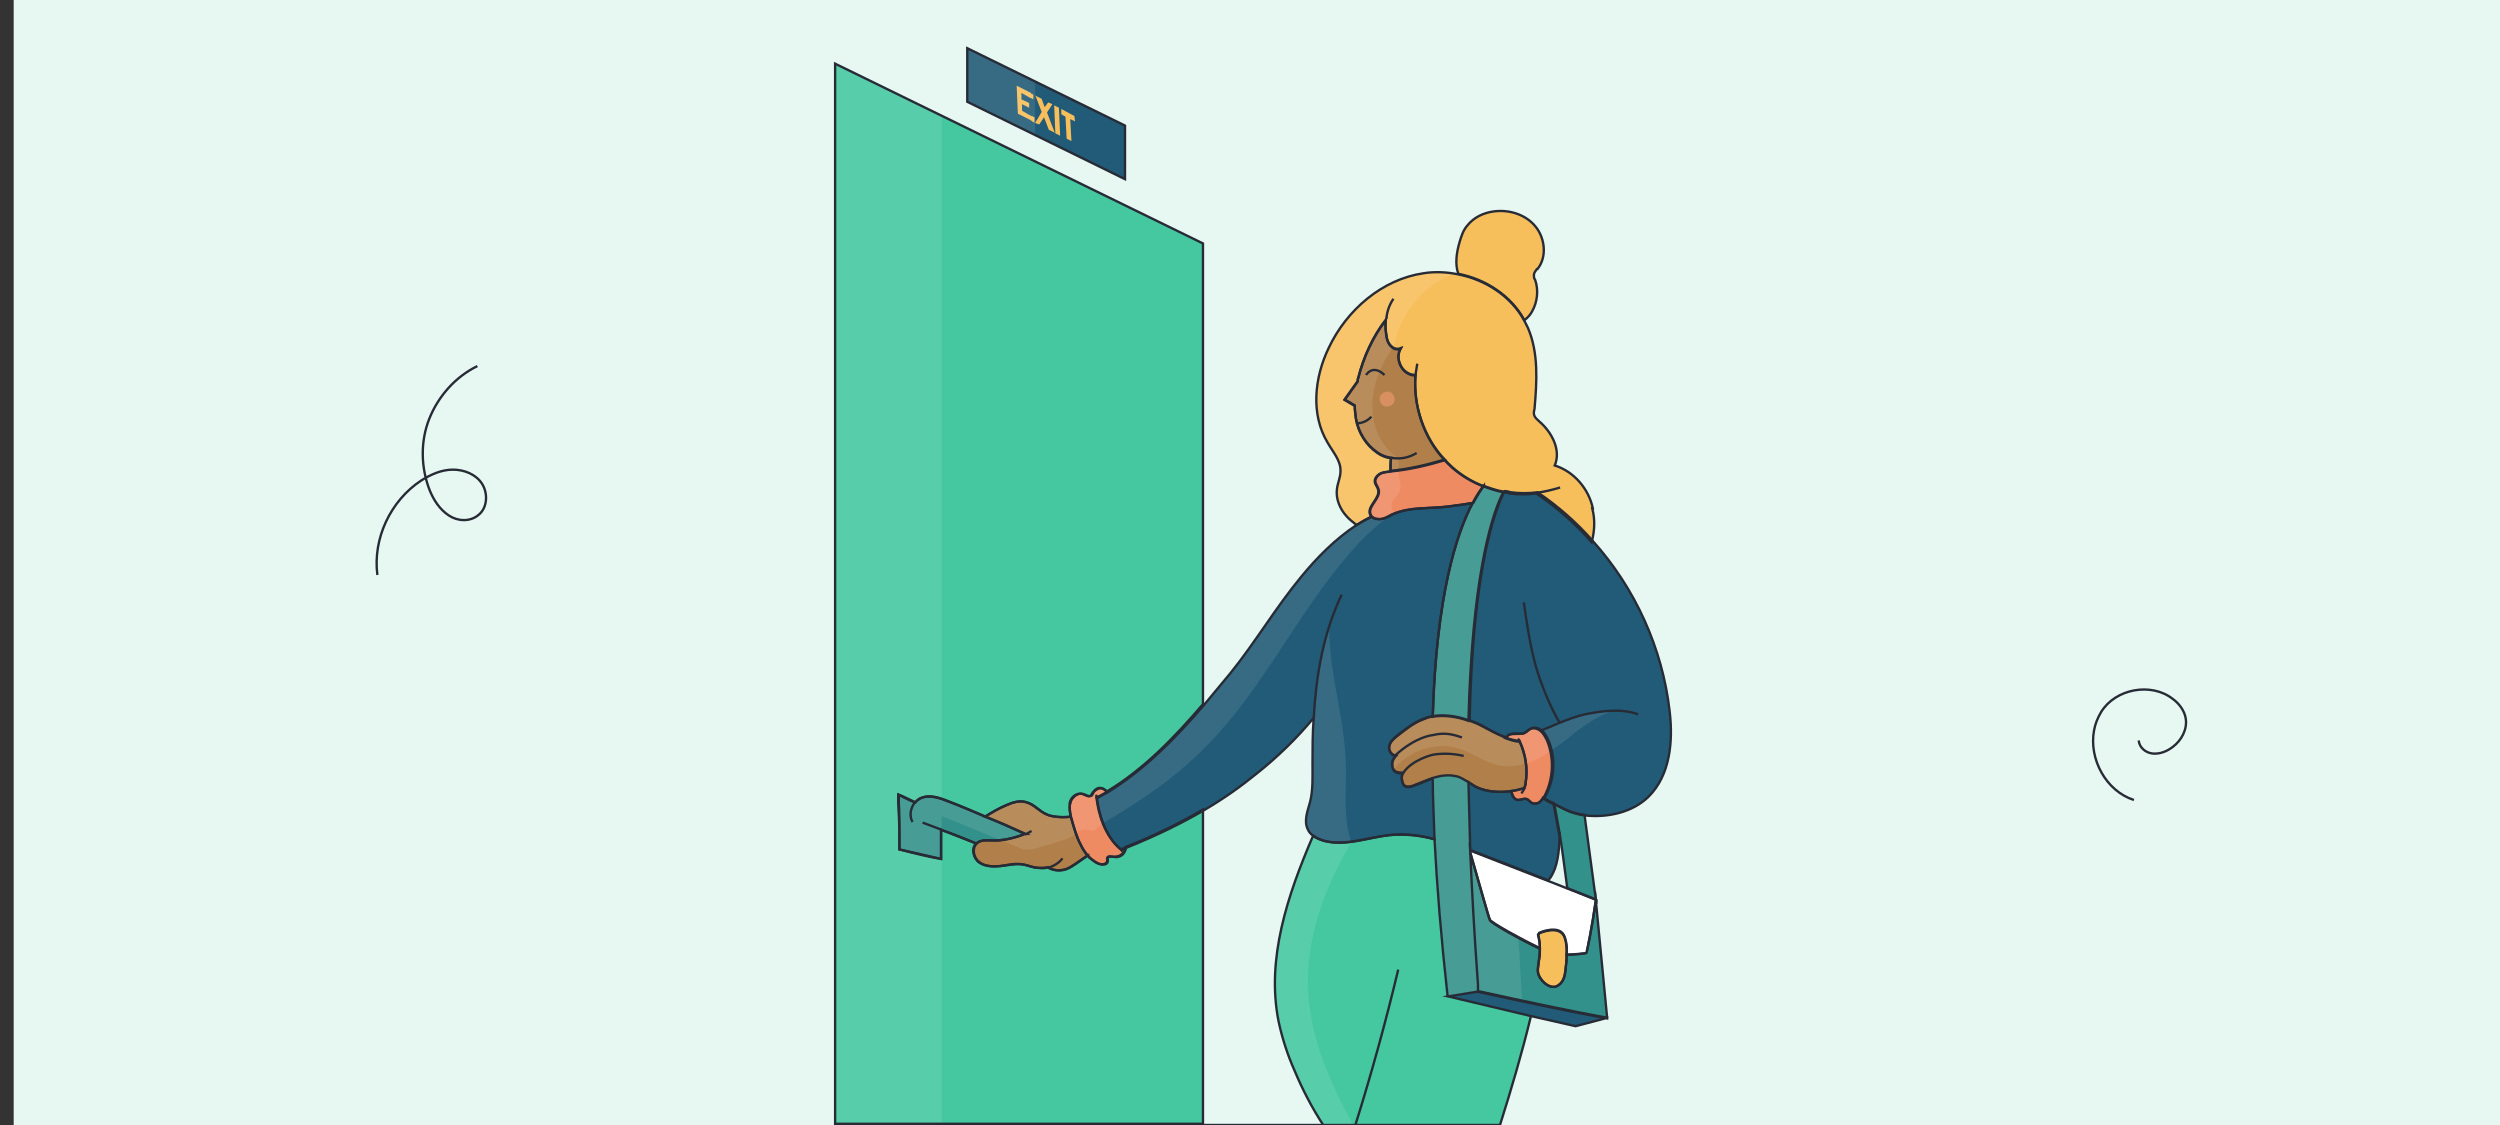 <?xml version="1.0" encoding="UTF-8"?><svg id="a" xmlns="http://www.w3.org/2000/svg" viewBox="0 0 420 189"><rect x="0" y="0" width="420" height="189" fill="#333333" stroke="none"/><defs><style>.d{fill:#b17f49;}.e{fill:#215b77;}.f{fill:#fff;}.g{stroke:#272b36;stroke-miterlimit:10;stroke-width:.4px;}.g,.h{fill:none;}.i{fill:#f7bf5c;}.j{fill:#d89060;}.k{fill:#e7f8f2;}.l{fill:#33918b;}.m{opacity:.1;}.n{fill:#ef8b63;}.o{fill:#45c8a0;}</style></defs><rect class="k" x="2.3" y="0" width="420" height="189"/><path class="i" d="M267.6,85.4c-.7-3.3-3.2-6.2-6.4-7.2,1.1-2.6-.5-5.6-2.6-7.4-.3-.3-.6-.5-.8-.9-.2-.4-.1-.8,0-1.2,.4-4.6,.7-9.4-1.1-13.6-.2-.4-.4-.8-.6-1.2-2.2-4.1-6.5-6.9-11.1-7.8-1.9-.4-3.9-.5-5.8-.2-7,1-13,6.2-16,12.6-2.4,5-3,11.1-.2,15.8,.9,1.6,2.3,3.1,2.2,4.9,0,1-.5,2-.6,3-.2,1.6,.5,3.3,1.6,4.5,.5,.6,1.1,1,1.7,1.5,.8-.5,1.7-1,2.5-1.4,0,0-.2-.2-.2-.3-.7-1.4,1.8-2.8,1.3-4.3-.1-.4-.4-.7-.5-1.1-.2-.6,.3-1.2,.8-1.5,.5-.3,1.2-.3,1.8-.4,0,0,0,0,0,0,0-.7,0-1.5,.1-2.2-.8-.1-1.6-.4-2.3-.9-1.9-1.3-3.2-3.4-3.6-5.7-.1-.7-.2-1.5-.2-2.2l-1.7-1,2.2-3.1h0c0-.2,0-.4,.1-.6,.9-3.5,2.4-6.8,4.6-9.7-.1,1,0,2.1,.2,3.1,.1,.5,.4,1.1,.8,1.4,.4,.4,1,.5,1.5,.3-.9,1.6,0,3.9,1.8,4.4,.2,0,.4,.1,.7,.1-.4,5.1,1.4,10.5,4.9,14.2,.4,.5,.9,.9,1.3,1.3,1.5,1.3,3.3,2.4,5.2,3.1,1.1,.4,2.2,.8,3.4,1,.3,0,.7,.1,1,.2h0c1.5,.2,3,.2,4.5,0,3.4,2.3,6.6,5.1,9.3,8.2,.5-1.9,.6-3.8,.1-5.7Z"/><path class="d" d="M182.8,143.7c-1.2,.8-2.7,2-3.6,2.3-1,.4-2.2,.3-3.1-.3-.5,.2-1.1,.2-1.7,.1-.9,0-1.8-.5-2.7-.6-1.2-.2-2.4,.1-3.6,.3-1.2,.1-2.5,.1-3.5-.6-1-.7-1.4-2.3-.5-3.2,0,0,0,0,0,0,.7-.7,1.9-.5,2.9-.5,1.3,0,3.6-.4,5.2-1.1-2.2-1-4.4-2-6.7-2.9,1.1-.7,2.3-1.4,3.5-1.9,1.1-.5,2.4-.9,3.5-.5,1.2,.4,2.1,1.5,3.3,2,.8,.4,2.5,.6,4.1,.4,0,.2,.1,.4,.2,.7,.4,1.4,.8,2.8,1.5,4.1,.3,.6,.7,1.2,1.2,1.8Z"/><path class="d" d="M233.6,79.1c0-.7,0-1.5,.1-2.2-.8-.1-1.6-.4-2.3-.9-1.9-1.3-3.2-3.4-3.6-5.7-.1-.7-.2-1.5-.2-2.2l-1.7-1,2.2-3.1h0c0-.2,0-.4,.1-.6,.9-3.5,2.4-6.8,4.6-9.7-.1,1,0,2.1,.2,3.1,.1,.5,.4,1.1,.8,1.4,.4,.4,1,.5,1.5,.3-.9,1.6,0,3.9,1.8,4.4,.2,0,.4,.1,.7,.1-.4,5.1,1.4,10.5,4.9,14.2-3,.9-6,1.6-9.1,1.9Z"/><path class="d" d="M256.3,131.6c0,.3-.1,.6-.2,.8-.7,.2-1.4,.4-2.2,.5-2,.3-4.2,.1-5.7-.6-.5-.2-1-.6-1.5-.9-.7-.4-1.4-.9-2.1-1-1.3-.3-2.6-.1-3.9,.3-.9,.3-1.8,.7-2.6,1-.9,.4-2,.8-2.4-.1-.3-.6-.3-1.2,0-1.8-.5,0-1,0-1.4-.3-.5-.5-.6-1.4-.2-2,.1-.2,.3-.4,.4-.6-.7,0-1.3-.9-1.1-1.6,.2-.8,.8-1.3,1.4-1.8,1.3-1,2.7-2.1,4.2-2.7,.6-.2,1.1-.4,1.7-.5,2-.3,4.1,0,6,.7,.8,.3,1.6,.6,2.3,1,1,.5,2.4,1.3,3.9,1.9,.8,.3,1.6,.5,2.4,.6,1,2.2,1.4,4.6,1,7Z"/><path class="l" d="M172.1,140.1c-1.6,.7-3.8,1.2-5.2,1.1-1,0-2.1-.2-2.9,.5-2-.8-3.9-1.5-5.9-2.3,0,.3,0,.7,0,1.1,0,1.3,0,3,0,3.8-1.3-.3-4.8-1.1-7-1.6,0-.6,0-1.3,0-2,0,0,0-.1,0-.2,0-1.9,0-4-.1-5.7,0-.5,0-.9,0-1.3,.8,.3,1.9,.9,2.8,1.3,.2-.3,.5-.5,.9-.7,1.4-.7,3.1-.1,4.6,.5,2.1,.8,4.2,1.7,6.3,2.6,2.2,.9,4.5,1.9,6.7,2.9Z"/><path class="o" d="M179.8,134.9c-.2,.8,0,1.5,.1,2.3-1.6,.2-3.3,0-4.1-.4-1.2-.5-2-1.7-3.3-2-1.2-.4-2.4,0-3.5,.5-1.2,.5-2.4,1.2-3.5,1.9-2.1-.9-4.2-1.8-6.3-2.6-1.5-.6-3.1-1.1-4.6-.5-.3,.2-.6,.4-.9,.7-.9-.3-1.9-.9-2.8-1.3,0,.4,0,.9,0,1.3h0c.1,1.9,.2,3.8,.2,5.7,0,0,0,.1,0,.2,0,.7,0,1.4,0,2,2.2,.6,5.6,1.4,7,1.6,0-.8,0-2.6,0-3.8s0-.9,0-1.1c2,.7,4,1.5,5.9,2.3,0,0,0,0,0,0-.9,.8-.5,2.5,.5,3.2,1,.7,2.3,.7,3.5,.6,1.2-.1,2.4-.4,3.6-.3,.9,.1,1.8,.5,2.7,.6,.6,0,1.1,0,1.7-.1,.9,.6,2.1,.6,3.1,.3,.9-.3,2.4-1.5,3.6-2.3,.3,.3,.5,.6,.9,.8,.3,.2,.5,.4,.8,.5,.5,.3,1.4,.3,1.6-.3,0-.2,0-.4,0-.6,.2-.5,1,0,1.5-.2,1-.1,1.4-.8,1.6-1.6,5.3-2.1,9.4-4.2,13-6.3v52.8h-61.8V10.7l61.8,30.2V118.3c-4.8,5.6-10,11-16.2,14.7-.6-.7-1.4-1-2.2,0-.2,.2-.3,.5-.5,.7-.4,.2-.8-.1-1.3-.3-1-.3-2,.5-2.2,1.5Z"/><polygon class="e" points="189 21.1 189 30.1 162.5 17.1 162.5 8.1 189 21.1"/><path class="o" d="M257.2,170.7c-1.5,6.2-3.3,12.3-5.2,18.3h-29.7c-1.9-2.9-3.5-6-4.8-9.1-1.2-2.7-2.1-5.5-2.7-8.3-2.1-10.5,1.5-21.2,5.8-31.2,.6,.4,1.3,.7,2,.9,3.6,.9,7.2-.6,10.8-1,2.6-.3,5.2,0,7.6,.7,.4,7.8,1.1,16.5,2.2,26.4s0,0,0,0l14,3.3Z"/><path class="n" d="M189.2,142.4c-.2,.8-.6,1.5-1.6,1.6-.5,0-1.3-.3-1.5,.2,0,.2,0,.4,0,.6-.2,.6-1,.5-1.6,.3-.3-.2-.6-.3-.8-.5-.3-.2-.6-.5-.9-.8-.5-.5-.9-1.1-1.2-1.8-.7-1.3-1.1-2.7-1.5-4.1,0-.2-.1-.4-.2-.7-.2-.8-.3-1.5-.1-2.3,.3-1,1.3-1.8,2.2-1.5,.4,.1,.9,.5,1.3,.3,.3-.1,.3-.5,.5-.7,.9-.9,1.6-.6,2.2,0-.6,.4-1.2,.7-1.8,1,.3,2.5,1.3,6.4,4.1,8.7,.3-.1,.6-.2,.9-.4Z"/><path class="n" d="M259.5,133.6c0,.2-.2,.3-.3,.5-.2,.3-.4,.5-.6,.7-.4,.3-1,.3-1.4,0-.2-.1-.4-.4-.6-.5-.5-.2-1,0-1.5,.1-.7,0-1.1-.7-1.2-1.5,.8-.1,1.5-.3,2.2-.5,0-.3,.2-.5,.2-.8,.4-2.4,0-4.8-1-7-.8,0-1.6-.3-2.4-.6,.2-.2,.4-.4,.5-.5,.4-.2,.9-.2,1.3-.2,.4,0,.9,0,1.3-.1,.4-.2,.6-.5,1-.7,.6-.3,1.3-.1,1.8,.3s.8,1,1.1,1.6c1.2,2.9,1.1,6.4-.4,9.3Z"/><path class="e" d="M262,140c0,.8,0,1.7-.1,2.5-.1,1.2-.3,2.4-.7,3.5-.3,.7-.6,1.4-1.1,1.9l-13.1-5.1c-.1-4-.2-7.8-.3-11.4,.5,.3,1,.7,1.5,.9,1.5,.7,3.7,.9,5.7,.6,.2,.8,.5,1.5,1.2,1.5,.5,0,1.1-.4,1.5-.1,.2,.1,.4,.3,.6,.5,.4,.3,1,.2,1.4,0,.3-.2,.5-.4,.6-.7,.6,.4,1.2,.7,1.8,1,.2,1,.5,2.7,.9,4.9Z"/><path class="e" d="M240.7,130.8c0,3.2,.2,6.6,.3,10.2-2.5-.7-5.1-.9-7.6-.7-3.6,.4-7.3,1.8-10.8,1-.7-.2-1.4-.4-2-.9-.4-.3-.7-.6-.9-1.1-.7-1.4,0-3.1,.4-4.6,.5-2,.4-4.2,.4-6.3,0-2.6,0-5.2,.2-7.8-2.8,3.4-6.1,6.6-9.5,9.3-2.7,2.2-5.5,4.2-8.9,6.2-3.6,2.1-7.8,4.2-13,6.3-.3,.1-.6,.2-.9,.4-2.8-2.3-3.8-6.2-4.1-8.7,.6-.3,1.2-.7,1.8-1,6.2-3.8,11.4-9.1,16.2-14.7,1.5-1.8,2.9-3.5,4.4-5.3,4.2-5.2,7.6-11,11.9-16.2,2.7-3.3,5.8-6.4,9.3-8.7,.8-.5,1.7-1,2.5-1.4,.4,.4,1,.5,1.6,.4,.7-.1,1.3-.5,1.9-.8,3.1-1.3,6-.9,9.3-1.3,1.6-.2,3-.4,4.2-.6-2.7,5.1-6.1,15.5-6.7,35.9-.6,0-1.2,.3-1.7,.5-1.6,.6-2.9,1.7-4.2,2.7-.6,.5-1.3,1-1.4,1.8-.2,.7,.4,1.6,1.1,1.6-.2,.2-.3,.4-.4,.6-.3,.6-.3,1.5,.2,2,.4,.3,.9,.4,1.4,.3-.3,.5-.2,1.2,0,1.8,.4,.9,1.5,.5,2.4,.1,.9-.3,1.7-.7,2.6-1Z"/><path class="e" d="M276.9,133.9c-2.7,2.6-6.8,3.5-10.6,3.1,0,0,0,0,0,0-1.6-.2-2.9-.7-4.2-1.4-.3-.2-.6-.3-.9-.5-.6-.3-1.2-.7-1.8-1,.1-.1,.2-.3,.3-.5,1.5-2.8,1.7-6.3,.4-9.3-.3-.6-.6-1.2-1.1-1.6s-1.2-.6-1.8-.3c-.4,.2-.6,.5-1,.7-.4,.2-.9,.2-1.3,.1-.4,0-.9,0-1.3,.2-.2,0-.4,.3-.5,.5-1.5-.5-2.9-1.3-3.9-1.9-.7-.4-1.5-.7-2.3-1,.5-23.6,3.7-33.8,5.5-37.7,.1-.3,.3-.6,.4-.8,.3,0,.7,.1,1,.2h0c1.5,.2,3,.2,4.5,0,3.4,2.3,6.6,5.1,9.3,8.2,7.1,7.9,11.7,18,12.9,28.6,.6,5,.1,10.7-3.5,14.3Z"/><g id="b"/><g id="c"/><path class="j" d="M231.8,67.1c0,.7,.6,1.3,1.3,1.2s1.3-.6,1.2-1.3-.6-1.3-1.3-1.2-1.3,.6-1.2,1.3Z"/><path class="g" d="M63.4,96.6c-.8-6.1,2.2-12.5,7.4-15.9,1.6-1,3.4-1.8,5.3-1.8s3.9,.8,4.9,2.4,.9,4-.6,5.2c-1.4,1.2-3.5,1.1-5,.1s-2.5-2.5-3.2-4.2c-1.5-3.8-1.6-8.2-.1-12s4.4-7.1,8.1-8.9"/><path class="g" d="M358.5,134.4c-4.7-1.5-7.6-6.9-6.7-11.7,.2-1.1,.6-2.1,1.2-3.1,2.4-3.9,8.4-5,12-2.2,1.1,.8,2,2,2.2,3.3,.3,1.8-.7,3.7-2.2,4.8-.9,.7-2.1,1.2-3.3,1.1s-2.3-1-2.4-2.2"/><path class="h" d="M233.7,76.9c1.5,.3,3,0,4.3-.8"/><path class="h" d="M234.1,50.2c-.7,1-1.1,2.2-1.2,3.4"/><path class="h" d="M262.1,81.9c-1.3,.4-2.6,.7-4,.9"/><path class="h" d="M238.1,61.1c-.1,.6-.2,1.2-.3,1.9"/><path class="h" d="M225.4,99.9c-3.1,6.5-4.3,13.6-4.7,20.8"/><path class="i" d="M258.2,45.2c-.2,.3-.5,.6-.5,1,0,.3,0,.6,.2,.8,.6,1.7,.4,3.7-.5,5.3-.3,.6-.8,1.1-1.3,1.5-2.2-4.1-6.5-6.9-11.1-7.8-.6-1.6-.3-3.6,.2-5.3,.3-1,.6-2,1.3-2.8,1.1-1.4,2.8-2.2,4.6-2.4,2.6-.3,5.3,.6,6.9,2.6,1.6,2,1.9,5.1,.3,7.1Z"/><path class="h" d="M234.5,126.9s0,0,0,0"/><path class="h" d="M234.4,126.9c3.5-3.2,6.3-3.4,6.3-3.4,1.7-.4,3-.3,4.9,.4"/><path class="h" d="M235.7,129.9c1.5-2.3,5-3.1,5-3.1,1.7-.3,3.6-.2,5.2,.2"/><path class="h" d="M255.3,124.6c0-.2-.2-.4-.3-.5"/><path class="h" d="M256.1,132.4c-.1,.3-.3,.6-.5,.9"/><path class="h" d="M258.9,122.7c.8-.2,4.6-2.1,7.4-2.7,3-.6,6.1-1,8.9,0"/><path class="h" d="M256,101.2c.5,3.5,1,6.9,1.9,10.3,.8,3,2.5,7.2,4.1,9.9"/><path class="h" d="M178.5,144.2c-.6,.8-1.5,1.3-2.4,1.6"/><path class="h" d="M173.3,139.6c-.3,.2-.7,.4-1.1,.6"/><path class="h" d="M153.3,138.1c-.6-1.1-.3-2.4,.4-3.3"/><path class="h" d="M158.2,139.4c-1.1-.4-2.1-.8-3.2-1.2"/><path class="l" d="M252.6,82.6c-.1,.2-.2,.5-.4,.8-1.8,3.9-4.9,14.2-5.5,37.7-1.9-.7-4-1-6-.7,.6-20.4,4-30.8,6.7-35.9,.7-1.3,1.3-2.2,1.8-2.9,1.1,.4,2.2,.8,3.4,1Z"/><path class="e" d="M270,171l-5.3,1.4-7.5-1.7-13.9-3.3s0,0,0,0l4.9-.8c7.3,1.6,15.7,3.4,21.8,4.5Z"/><path class="l" d="M270.1,171h0c-6.1-1.1-14.5-2.9-21.8-4.5h0v-1.1c-.6-8.1-1-15.5-1.3-22.2,1.1,3.9,3.1,10.9,3.3,11.3,.2,.5,5.3,3.3,8.4,4.8,0,.8,0,1.6-.2,2.3-.1,.7-.3,1.5,0,2.2,.1,.2,.3,.5,.4,.7,.5,.7,1.3,1.3,2.1,1.3,.6,0,1.2-.5,1.5-1,.3-.5,.4-1.2,.5-1.8,.1-.9,.2-1.7,.2-2.6,1.4,0,3.1-.2,3.3-.3,.1,0,1-4.6,1.6-8.8l1.9,19.7Z"/><path class="f" d="M268.1,151.3h0c-.6,4.2-1.5,8.7-1.6,8.8-.2,.1-1.9,.2-3.3,.3,0-1,0-1.9-.3-2.8-.8-2.4-4.3-.8-4.3-.8l-.2,.3c.2,.8,.3,1.5,.3,2.3-3.2-1.5-8.2-4.3-8.4-4.8-.2-.4-2.1-7.3-3.3-11.3,0-.1,0-.3,0-.4l13.1,5.1,3.3,1.3,4.8,1.9v.2Z"/><path class="l" d="M268.1,151.1l-4.8-1.9c-.5-3.8-.9-6.9-1.3-9.3-.4-2.3-.7-3.9-.9-4.9,.3,.2,.6,.4,.9,.5,1.3,.7,2.6,1.2,4.2,1.4,1.1,8.1,1.9,14.2,1.9,14.2Z"/><path class="i" d="M263.2,160.4c0,.9-.1,1.7-.2,2.6,0,.6-.2,1.3-.5,1.8-.3,.5-.9,1-1.5,1-.8,0-1.6-.6-2.1-1.3-.2-.2-.3-.4-.4-.7-.3-.7,0-1.5,0-2.2,.1-.8,.2-1.6,.2-2.3,0-.8-.1-1.6-.3-2.3l.2-.3s3.6-1.6,4.3,.8c.3,.9,.4,1.9,.3,2.8Z"/><path class="h" d="M234.9,162.9c-2.1,8.8-4.5,17.5-7.2,26.1"/><path class="n" d="M249.3,81.6c-.5,.7-1.1,1.6-1.8,2.9-1.2,.2-2.6,.4-4.2,.6-3.3,.4-6.3,0-9.3,1.3-.6,.3-1.2,.7-1.9,.8-.5,0-1.2,0-1.6-.4,0,0-.2-.2-.2-.3-.7-1.4,1.8-2.8,1.3-4.3-.1-.4-.4-.7-.5-1.1-.2-.6,.3-1.2,.8-1.5,.5-.3,1.2-.3,1.8-.4,0,0,0,0,0,0,3.1-.3,6.1-1,9.1-1.9,.4,.5,.9,.9,1.3,1.3,1.5,1.3,3.3,2.4,5.2,3.1Z"/><polygon class="i" points="171.6 15.6 171.6 16.7 172.9 17.3 172.9 18.1 171.7 17.5 171.7 18.6 172.9 19.3 173.3 19.5 173.4 19.5 173.8 19.7 173.8 20.6 173.4 20.4 173.3 20.3 173 20.1 173 20.1 171 19.1 170.8 14.4 172.8 15.4 173.2 15.6 173.2 15.7 173.6 15.9 173.6 16.7 173.3 16.5 173.2 16.5 172.8 16.3 171.6 15.6"/><polygon class="i" points="177.2 22.3 176.2 21.8 175.4 19.7 174.6 20.9 174 20.7 174 20.7 173.9 20.6 173.9 20.6 174.3 20 175 18.8 174 16.2 173.9 16 174 16.1 175 16.6 175.5 18 176.1 17.2 176.8 17.5 175.9 18.9 177.2 22.3"/><polygon class="i" points="177.9 18.1 178.1 22.8 177.3 22.4 177.1 17.7 177.7 18 177.9 18.1"/><polygon class="i" points="180.5 19.5 180.6 20.4 179.8 20 180 23.7 179.2 23.3 179 19.6 178.3 19.2 178.3 18.3 180.5 19.5"/><path class="l" d="M248.3,165.5v1h0l-4.9,.8c0,0-.1,0-.1,0-1.1-9.8-1.8-18.6-2.2-26.3-.2-3.6-.3-7-.3-10.2,1.3-.4,2.6-.7,3.9-.3,.7,.2,1.4,.6,2.1,1,0,3.5,.1,7.3,.3,11.4,0,.1,0,.3,0,.4,.3,6.7,.7,14.1,1.3,22.2Z"/><path class="h" d="M188.6,143c-.1,0-.2-.2-.3-.2"/><path class="h" d="M184.2,134.1c0-.2,0-.4,0-.6"/><g class="m"><polygon class="f" points="173.9 13.7 173.9 22.7 162.4 17.1 162.4 8.1 173.9 13.7"/><path class="f" d="M234.1,58.3c0,0,0-.1,.1-.2,.6-3,2-5.8,4.1-8.1,1.7-1.8,3.8-3.2,6.1-4.1-1.7-.3-3.5-.3-5.3,0-7,1-13,6.2-16,12.6-2.4,5-3,11.1-.2,15.8,.9,1.6,2.3,3.1,2.2,4.9,0,1-.5,2-.6,3-.2,1.6,.5,3.3,1.6,4.5,.5,.6,1.1,1,1.7,1.5-3.5,2.3-6.7,5.4-9.3,8.7-4.2,5.2-7.7,11-11.9,16.2-1.4,1.8-2.9,3.6-4.4,5.3-4.8,5.6-10,11-16.2,14.8-.6-.7-1.4-1-2.2-.1-.2,.2-.3,.5-.5,.7-.4,.2-.8-.1-1.3-.3-1-.3-2,.5-2.2,1.5-.2,.8,0,1.5,.1,2.3-1.6,.2-3.3,0-4.1-.4-1.2-.5-2-1.7-3.3-2-1.2-.3-2.4,0-3.5,.5-1.2,.5-2.4,1.2-3.5,1.9-2.1-.9-4.2-1.8-6.3-2.6-.3-.1-.6-.2-1-.4V19.3l-17.7-8.7V189h17.7v-51.9l10.1,4.1,3.6,1.5h0c.3,0,.7,0,1,0,.7,0,1.5-.3,2.2-.5,1.8-.5,3.7-1,5.3-1.8,0-.1,.2-.3,.3-.4,.4-.3,.8-.6,1.3-.6,.3,0,.5,0,.8,0,.2,0,.5,.2,.8,.1,.3,0,.6-.3,.8-.5,.2-.2,.5-.4,.7-.6,0,0,0,0,0,0,0,0,0,0,0,0,0,0,0,0,0,0,6.4-3.7,12.6-7.9,17.7-13.2,9.4-9.5,15.1-22.1,23.9-32.2,2.1-2.5,4.5-4.8,7.2-6.6,0,0,.2-.1,.3-.2-.4-.5-.6-1.3-.3-1.9,.3-.7,1.1-1.2,1.3-2,.2-.7,0-1.4-.2-2.1,0,0,0-.1,0-.2,0-.3-.1-.7,0-1,0-.1,0-.2,0-.3,0-.6,0-1.1,0-1.7,0,0,0,0,0,0-.4-.2-.8-.5-1.1-.8-2.5-2.2-3.6-5.7-3.3-9,.2-3.2,1.6-6.2,3.4-8.8Z"/><path class="f" d="M271.1,119.4c-1.6,.5-3.1,1.3-4.6,2.3-1,.7-2,1.4-2.9,2.2-1,.8-2,1.5-3,2.2-1.3,.9-2.7,1.7-4.1,2.1-1.5,.5-3.1,.7-4.7,.4-2.4-.5-4.4-2.1-6.6-2.8-3.9-1.3-8.5,.3-11.1,3.5,0,0,0,0,0-.1,0,0,0,0,0-.1,0,0,0,0,0,0,0,0,0-.2,0-.3,0,0,0-.2,0-.3,0-.3,0-.6,.2-.9,.1-.2,.3-.4,.4-.6-.7,0-1.2-.9-1.1-1.6,.2-.8,.8-1.3,1.4-1.8,1.3-1,2.7-2.1,4.2-2.7,.6-.2,1.2-.4,1.7-.5,.6-20.4,4-30.8,6.7-35.9,.7-1.3,1.3-2.2,1.8-2.9,1.1,.4,2.2,.8,3.4,1-.1,.2-.2,.5-.4,.8-1.8,3.9-4.9,14.2-5.5,37.7,.8,.3,1.6,.6,2.3,1,1,.5,2.4,1.3,3.9,1.9,.2-.2,.4-.4,.5-.5,.4-.2,.9-.2,1.3-.2,.5,0,.9,0,1.3-.1,.3-.2,.6-.5,1-.7,.6-.3,1.3-.1,1.8,.3,.6-.2,3.4-1.5,6-2.3,.5-.2,1-.3,1.4-.4,1.6-.3,3.2-.6,4.8-.6Z"/><path class="f" d="M255.5,168.1c-2.5-.5-5-1.1-7.3-1.6l-4.9,.8h0s0,0,0,0c-1.1-9.8-1.8-18.6-2.2-26.3-.2-3.6-.3-7-.3-10.2,1.3-.4,2.6-.7,3.9-.3,.7,.2,1.4,.6,2.1,1,0,3.5,.1,7.3,.3,11.4l7.3,2.9c.2,3.9,.4,7.8,.7,11.7,.2,3.5,.4,7.1,.6,10.7Z"/><path class="f" d="M227.2,189h-4.8c-1.9-2.9-3.5-6-4.8-9.1-1.2-2.7-2.2-5.5-2.7-8.3-2.1-10.5,1.5-21.2,5.8-31.2-.4-.3-.7-.6-.9-1.1-.7-1.4,0-3.1,.4-4.6,.5-2,.4-4.2,.4-6.3,0-2.6,0-5.2,.2-7.8,.3-5.1,1-10.2,2.5-15,0,7.6,2.6,15.1,2.8,22.8,.1,4.4-.5,9,.9,13,0,0,0,0,0,.1-4.6,7.8-7.8,16.6-7.2,25.6,.5,7.8,3.8,15,7.5,21.9Z"/></g><path class="g" d="M267.6,85.4c-.7-3.3-3.2-6.2-6.4-7.2,1.1-2.6-.5-5.6-2.6-7.4-.3-.3-.6-.5-.8-.9-.2-.4-.1-.8,0-1.2,.4-4.6,.7-9.4-1.1-13.6-.2-.4-.4-.8-.6-1.2-2.2-4.1-6.5-6.9-11.1-7.8-1.9-.4-3.9-.5-5.8-.2-7,1-13,6.2-16,12.6-2.4,5-3,11.1-.2,15.8,.9,1.6,2.3,3.1,2.2,4.9,0,1-.5,2-.6,3-.2,1.6,.5,3.3,1.6,4.5,.5,.6,1.1,1,1.7,1.5,.8-.5,1.7-1,2.5-1.4,0,0-.2-.2-.2-.3-.7-1.4,1.8-2.8,1.3-4.3-.1-.4-.4-.7-.5-1.1-.2-.6,.3-1.2,.8-1.5,.5-.3,1.2-.3,1.8-.4,0,0,0,0,0,0,0-.7,0-1.5,.1-2.2-.8-.1-1.6-.4-2.3-.9-1.9-1.3-3.2-3.4-3.6-5.7-.1-.7-.2-1.5-.2-2.2l-1.7-1,2.2-3.1h0c0-.2,0-.4,.1-.6,.9-3.5,2.4-6.8,4.6-9.7-.1,1,0,2.1,.2,3.1,.1,.5,.4,1.1,.8,1.4,.4,.4,1,.5,1.5,.3-.9,1.6,0,3.9,1.8,4.4,.2,0,.4,.1,.7,.1-.4,5.1,1.4,10.5,4.9,14.2,.4,.5,.9,.9,1.3,1.3,1.5,1.3,3.3,2.4,5.2,3.1,1.1,.4,2.2,.8,3.4,1,.3,0,.7,.1,1,.2h0c1.5,.2,3,.2,4.5,0,3.4,2.3,6.6,5.1,9.3,8.2,.5-1.9,.6-3.8,.1-5.7Z"/><path class="g" d="M182.8,143.7c-1.2,.8-2.7,2-3.6,2.3-1,.4-2.2,.3-3.1-.3-.5,.2-1.1,.2-1.7,.1-.9,0-1.8-.5-2.7-.6-1.2-.2-2.4,.1-3.6,.3-1.2,.1-2.5,.1-3.5-.6-1-.7-1.4-2.3-.5-3.2,0,0,0,0,0,0,.7-.7,1.9-.5,2.9-.5,1.3,0,3.6-.4,5.2-1.1-2.2-1-4.4-2-6.7-2.9,1.1-.7,2.3-1.4,3.5-1.9,1.1-.5,2.4-.9,3.5-.5,1.2,.4,2.1,1.5,3.3,2,.8,.4,2.5,.6,4.1,.4,0,.2,.1,.4,.2,.7,.4,1.4,.8,2.8,1.5,4.1,.3,.6,.7,1.2,1.2,1.8Z"/><path class="g" d="M233.6,79.1c0-.7,0-1.5,.1-2.2-.8-.1-1.6-.4-2.3-.9-1.9-1.3-3.2-3.4-3.6-5.7-.1-.7-.2-1.5-.2-2.2l-1.7-1,2.2-3.1h0c0-.2,0-.4,.1-.6,.9-3.5,2.4-6.8,4.6-9.7-.1,1,0,2.1,.2,3.1,.1,.5,.4,1.1,.8,1.4,.4,.4,1,.5,1.5,.3-.9,1.6,0,3.9,1.8,4.4,.2,0,.4,.1,.7,.1-.4,5.1,1.4,10.5,4.9,14.2-3,.9-6,1.6-9.1,1.9Z"/><path class="g" d="M256.3,131.6c0,.3-.1,.6-.2,.8-.7,.2-1.4,.4-2.2,.5-2,.3-4.2,.1-5.7-.6-.5-.2-1-.6-1.5-.9-.7-.4-1.4-.9-2.1-1-1.3-.3-2.6-.1-3.9,.3-.9,.3-1.8,.7-2.6,1-.9,.4-2,.8-2.4-.1-.3-.6-.3-1.2,0-1.8-.5,0-1,0-1.4-.3-.5-.5-.6-1.4-.2-2,.1-.2,.3-.4,.4-.6-.7,0-1.3-.9-1.1-1.6,.2-.8,.8-1.3,1.4-1.8,1.3-1,2.7-2.1,4.2-2.7,.6-.2,1.1-.4,1.7-.5,2-.3,4.1,0,6,.7,.8,.3,1.6,.6,2.3,1,1,.5,2.4,1.3,3.9,1.9,.8,.3,1.6,.5,2.4,.6,1,2.2,1.4,4.6,1,7Z"/><path class="g" d="M172.1,140.1c-1.6,.7-3.8,1.2-5.2,1.1-1,0-2.1-.2-2.9,.5-2-.8-3.9-1.5-5.9-2.3,0,.3,0,.7,0,1.1,0,1.3,0,3,0,3.8-1.3-.3-4.8-1.1-7-1.6,0-.6,0-1.3,0-2,0,0,0-.1,0-.2,0-1.9,0-4-.1-5.7,0-.5,0-.9,0-1.3,.8,.3,1.9,.9,2.8,1.3,.2-.3,.5-.5,.9-.7,1.4-.7,3.1-.1,4.6,.5,2.1,.8,4.2,1.7,6.3,2.6,2.2,.9,4.5,1.9,6.7,2.9Z"/><path class="g" d="M179.8,134.9c-.2,.8,0,1.5,.1,2.3-1.6,.2-3.3,0-4.1-.4-1.2-.5-2-1.7-3.3-2-1.2-.4-2.4,0-3.5,.5-1.2,.5-2.4,1.2-3.5,1.9-2.1-.9-4.2-1.8-6.3-2.6-1.5-.6-3.1-1.1-4.6-.5-.3,.2-.6,.4-.9,.7-.9-.3-1.9-.9-2.8-1.3,0,.4,0,.9,0,1.3h0c.1,1.9,.2,3.8,.2,5.7,0,0,0,.1,0,.2,0,.7,0,1.4,0,2,2.2,.6,5.6,1.4,7,1.6,0-.8,0-2.6,0-3.8s0-.9,0-1.1c2,.7,4,1.5,5.9,2.3,0,0,0,0,0,0-.9,.8-.5,2.5,.5,3.2,1,.7,2.3,.7,3.5,.6,1.2-.1,2.4-.4,3.6-.3,.9,.1,1.8,.5,2.7,.6,.6,0,1.1,0,1.7-.1,.9,.6,2.1,.6,3.1,.3,.9-.3,2.4-1.5,3.6-2.3,.3,.3,.5,.6,.9,.8,.3,.2,.5,.4,.8,.5,.5,.3,1.4,.3,1.6-.3,0-.2,0-.4,0-.6,.2-.5,1,0,1.5-.2,1-.1,1.4-.8,1.6-1.6,5.3-2.1,9.4-4.2,13-6.3v52.8h-61.8V10.7l61.8,30.2V118.3c-4.8,5.6-10,11-16.2,14.7-.6-.7-1.4-1-2.2,0-.2,.2-.3,.5-.5,.7-.4,.2-.8-.1-1.3-.3-1-.3-2,.5-2.2,1.5Z"/><polygon class="g" points="189 21.1 189 30.1 162.5 17.1 162.5 8.1 189 21.1"/><path class="g" d="M257.2,170.7c-1.5,6.2-3.3,12.3-5.2,18.3h-29.7c-1.9-2.9-3.5-6-4.8-9.1-1.2-2.7-2.1-5.5-2.7-8.3-2.1-10.5,1.5-21.2,5.8-31.2,.6,.4,1.3,.7,2,.9,3.6,.9,7.2-.6,10.8-1,2.6-.3,5.2,0,7.6,.7,.4,7.8,1.1,16.5,2.2,26.4"/><path class="g" d="M189.2,142.4c-.2,.8-.6,1.5-1.6,1.6-.5,0-1.3-.3-1.5,.2,0,.2,0,.4,0,.6-.2,.6-1,.5-1.6,.3-.3-.2-.6-.3-.8-.5-.3-.2-.6-.5-.9-.8-.5-.5-.9-1.1-1.2-1.8-.7-1.3-1.1-2.7-1.5-4.1,0-.2-.1-.4-.2-.7-.2-.8-.3-1.5-.1-2.3,.3-1,1.3-1.8,2.2-1.5,.4,.1,.9,.5,1.3,.3,.3-.1,.3-.5,.5-.7,.9-.9,1.6-.6,2.2,0-.6,.4-1.2,.7-1.8,1,.3,2.5,1.3,6.4,4.1,8.7,.3-.1,.6-.2,.9-.4Z"/><path class="g" d="M259.5,133.6c0,.2-.2,.3-.3,.5-.2,.3-.4,.5-.6,.7-.4,.3-1,.3-1.4,0-.2-.1-.4-.4-.6-.5-.5-.2-1,0-1.5,.1-.7,0-1.1-.7-1.2-1.5,.8-.1,1.5-.3,2.2-.5,0-.3,.2-.5,.2-.8,.4-2.4,0-4.8-1-7-.8,0-1.6-.3-2.4-.6,.2-.2,.4-.4,.5-.5,.4-.2,.9-.2,1.3-.2,.4,0,.9,0,1.3-.1,.4-.2,.6-.5,1-.7,.6-.3,1.3-.1,1.8,.3s.8,1,1.1,1.6c1.2,2.9,1.1,6.4-.4,9.3Z"/><path class="g" d="M262,140c0,.8,0,1.7-.1,2.5-.1,1.2-.3,2.4-.7,3.5-.3,.7-.6,1.4-1.1,1.9l-13.1-5.1c-.1-4-.2-7.8-.3-11.4,.5,.3,1,.7,1.5,.9,1.5,.7,3.7,.9,5.7,.6,.2,.8,.5,1.5,1.2,1.5,.5,0,1.1-.4,1.5-.1,.2,.1,.4,.3,.6,.5,.4,.3,1,.2,1.4,0,.3-.2,.5-.4,.6-.7,.6,.4,1.2,.7,1.8,1,.2,1,.5,2.7,.9,4.9Z"/><path class="g" d="M240.7,130.8c0,3.2,.2,6.6,.3,10.2-2.5-.7-5.1-.9-7.6-.7-3.6,.4-7.3,1.8-10.8,1-.7-.2-1.4-.4-2-.9-.4-.3-.7-.6-.9-1.1-.7-1.4,0-3.1,.4-4.6,.5-2,.4-4.2,.4-6.3,0-2.6,0-5.2,.2-7.8-2.8,3.4-6.1,6.6-9.5,9.3-2.7,2.2-5.5,4.2-8.9,6.2-3.6,2.1-7.8,4.2-13,6.3-.3,.1-.6,.2-.9,.4-2.8-2.3-3.8-6.2-4.1-8.7,.6-.3,1.2-.7,1.8-1,6.2-3.8,11.4-9.1,16.2-14.7,1.5-1.8,2.9-3.5,4.4-5.3,4.2-5.2,7.6-11,11.9-16.2,2.7-3.3,5.8-6.4,9.3-8.7,.8-.5,1.7-1,2.5-1.4,.4,.4,1,.5,1.6,.4,.7-.1,1.3-.5,1.9-.8,3.1-1.3,6-.9,9.3-1.3,1.6-.2,3-.4,4.2-.6-2.7,5.1-6.1,15.5-6.7,35.9-.6,0-1.2,.3-1.7,.5-1.6,.6-2.9,1.7-4.2,2.7-.6,.5-1.3,1-1.4,1.8-.2,.7,.4,1.6,1.1,1.6-.2,.2-.3,.4-.4,.6-.3,.6-.3,1.5,.2,2,.4,.3,.9,.4,1.4,.3-.3,.5-.2,1.2,0,1.8,.4,.9,1.5,.5,2.4,.1,.9-.3,1.7-.7,2.6-1Z"/><path class="g" d="M276.9,133.9c-2.7,2.6-6.8,3.5-10.6,3.1,0,0,0,0,0,0-1.6-.2-2.9-.7-4.2-1.4-.3-.2-.6-.3-.9-.5-.6-.3-1.2-.7-1.8-1,.1-.1,.2-.3,.3-.5,1.5-2.8,1.7-6.3,.4-9.3-.3-.6-.6-1.2-1.1-1.6s-1.2-.6-1.8-.3c-.4,.2-.6,.5-1,.7-.4,.2-.9,.2-1.3,.1-.4,0-.9,0-1.3,.2-.2,0-.4,.3-.5,.5-1.5-.5-2.9-1.3-3.9-1.9-.7-.4-1.5-.7-2.3-1,.5-23.6,3.7-33.8,5.5-37.7,.1-.3,.3-.6,.4-.8,.3,0,.7,.1,1,.2h0c1.5,.2,3,.2,4.5,0,3.4,2.3,6.6,5.1,9.3,8.2,7.1,7.9,11.7,18,12.9,28.6,.6,5,.1,10.7-3.5,14.3Z"/><path class="g" d="M233.7,76.9c1.5,.3,3,0,4.3-.8"/><path class="g" d="M234.1,50.2c-.7,1-1.1,2.2-1.2,3.4"/><path class="g" d="M262.1,81.9c-1.3,.4-2.6,.7-4,.9"/><path class="g" d="M238.1,61.1c-.1,.6-.2,1.2-.3,1.9"/><path class="g" d="M225.4,99.9c-3.1,6.5-4.3,13.6-4.7,20.8"/><path class="g" d="M258.2,45.2c-.2,.3-.5,.6-.5,1,0,.3,0,.6,.2,.8,.6,1.7,.4,3.7-.5,5.3-.3,.6-.8,1.1-1.3,1.5-2.2-4.1-6.5-6.9-11.1-7.8-.6-1.6-.3-3.6,.2-5.3,.3-1,.6-2,1.3-2.8,1.1-1.4,2.8-2.2,4.6-2.4,2.6-.3,5.3,.6,6.9,2.6,1.6,2,1.9,5.1,.3,7.1Z"/><path class="g" d="M234.5,126.9s0,0,0,0"/><path class="g" d="M234.4,126.9c3.5-3.2,6.3-3.4,6.3-3.4,1.7-.4,3-.3,4.9,.4"/><path class="g" d="M235.7,129.9c1.5-2.3,5-3.1,5-3.1,1.7-.3,3.6-.2,5.2,.2"/><path class="g" d="M255.3,124.6c0-.2-.2-.4-.3-.5"/><path class="g" d="M256.1,132.4c-.1,.3-.3,.6-.5,.9"/><path class="g" d="M258.9,122.7c.8-.2,4.6-2.1,7.4-2.7,3-.6,6.1-1,8.9,0"/><path class="g" d="M256,101.2c.5,3.5,1,6.9,1.9,10.3,.8,3,2.5,7.2,4.1,9.9"/><path class="g" d="M178.5,144.2c-.6,.8-1.5,1.3-2.4,1.6"/><path class="g" d="M173.3,139.6c-.3,.2-.7,.4-1.1,.6"/><path class="g" d="M153.3,138.1c-.6-1.1-.3-2.4,.4-3.3"/><path class="g" d="M158.2,139.4c-1.1-.4-2.1-.8-3.2-1.2"/><path class="g" d="M252.6,82.6c-.1,.2-.2,.5-.4,.8-1.8,3.9-4.9,14.2-5.5,37.7-1.9-.7-4-1-6-.7,.6-20.4,4-30.8,6.7-35.9,.7-1.3,1.3-2.2,1.8-2.9,1.1,.4,2.2,.8,3.4,1Z"/><path class="g" d="M270,171l-5.3,1.4-7.5-1.7-13.9-3.3s0,0,0,0l4.9-.8c7.3,1.6,15.7,3.4,21.8,4.5Z"/><path class="g" d="M270.1,171h0c-6.1-1.1-14.5-2.9-21.8-4.5h0v-1.1c-.6-8.1-1-15.5-1.3-22.2,1.1,3.9,3.1,10.9,3.3,11.3,.2,.5,5.3,3.3,8.4,4.8,0,.8,0,1.6-.2,2.3-.1,.7-.3,1.5,0,2.2,.1,.2,.3,.5,.4,.7,.5,.7,1.3,1.3,2.1,1.3,.6,0,1.2-.5,1.5-1,.3-.5,.4-1.2,.5-1.8,.1-.9,.2-1.7,.2-2.6,1.4,0,3.1-.2,3.3-.3,.1,0,1-4.6,1.6-8.8l1.9,19.7Z"/><path class="g" d="M268.1,151.3h0c-.6,4.2-1.5,8.7-1.6,8.8-.2,.1-1.9,.2-3.3,.3,0-1,0-1.9-.3-2.8-.8-2.4-4.3-.8-4.3-.8l-.2,.3c.2,.8,.3,1.5,.3,2.3-3.2-1.5-8.2-4.3-8.4-4.8-.2-.4-2.1-7.3-3.3-11.3,0-.1,0-.3,0-.4l13.1,5.1,3.3,1.3,4.8,1.9v.2Z"/><path class="g" d="M268.1,151.1l-4.8-1.9c-.5-3.8-.9-6.9-1.3-9.3-.4-2.3-.7-3.9-.9-4.9,.3,.2,.6,.4,.9,.5,1.3,.7,2.6,1.2,4.2,1.4,1.1,8.1,1.9,14.2,1.9,14.2Z"/><path class="g" d="M263.2,160.4c0,.9-.1,1.7-.2,2.6,0,.6-.2,1.3-.5,1.8-.3,.5-.9,1-1.5,1-.8,0-1.6-.6-2.1-1.3-.2-.2-.3-.4-.4-.7-.3-.7,0-1.5,0-2.2,.1-.8,.2-1.6,.2-2.3,0-.8-.1-1.6-.3-2.3l.2-.3s3.6-1.6,4.3,.8c.3,.9,.4,1.9,.3,2.8Z"/><path class="g" d="M234.9,162.9c-2.1,8.8-4.5,17.5-7.2,26.1"/><path class="g" d="M249.3,81.6c-.5,.7-1.1,1.6-1.8,2.9-1.2,.2-2.6,.4-4.2,.6-3.3,.4-6.3,0-9.3,1.3-.6,.3-1.2,.7-1.9,.8-.5,0-1.2,0-1.6-.4,0,0-.2-.2-.2-.3-.7-1.4,1.8-2.8,1.3-4.3-.1-.4-.4-.7-.5-1.1-.2-.6,.3-1.2,.8-1.5,.5-.3,1.2-.3,1.8-.4,0,0,0,0,0,0,3.1-.3,6.1-1,9.1-1.9,.4,.5,.9,.9,1.3,1.3,1.5,1.3,3.3,2.4,5.2,3.1Z"/><polygon class="h" points="171.6 15.6 171.6 16.7 172.9 17.3 172.9 18.1 171.7 17.5 171.7 18.6 172.9 19.3 173.3 19.5 173.4 19.5 173.8 19.7 173.8 20.6 173.4 20.4 173.3 20.3 173 20.1 173 20.1 171 19.1 170.8 14.4 172.8 15.4 173.2 15.6 173.2 15.7 173.6 15.9 173.6 16.7 173.3 16.5 173.2 16.5 172.8 16.3 171.6 15.6"/><polygon class="h" points="177.2 22.3 176.2 21.8 175.4 19.7 174.6 20.9 174 20.7 174 20.7 173.9 20.6 173.9 20.6 174.3 20 175 18.8 174 16.2 173.9 16 174 16.1 175 16.6 175.5 18 176.1 17.2 176.8 17.5 175.9 18.9 177.2 22.3"/><polygon class="h" points="177.9 18.1 178.1 22.8 177.3 22.4 177.1 17.7 177.7 18 177.9 18.1"/><polygon class="h" points="180.5 19.5 180.6 20.4 179.8 20 180 23.7 179.2 23.3 179 19.6 178.3 19.2 178.3 18.3 180.5 19.5"/><line class="g" x1="222.3" y1="189" x2="202.2" y2="189"/><path class="g" d="M188.6,143c-.1,0-.2-.2-.3-.2"/><path class="g" d="M184.2,134.1c0-.2,0-.4,0-.6"/><path class="g" d="M228,71.1s1.3,.1,2.4-1.1"/><path class="g" d="M229.5,63s1.1-1.9,3.1,0"/></svg>